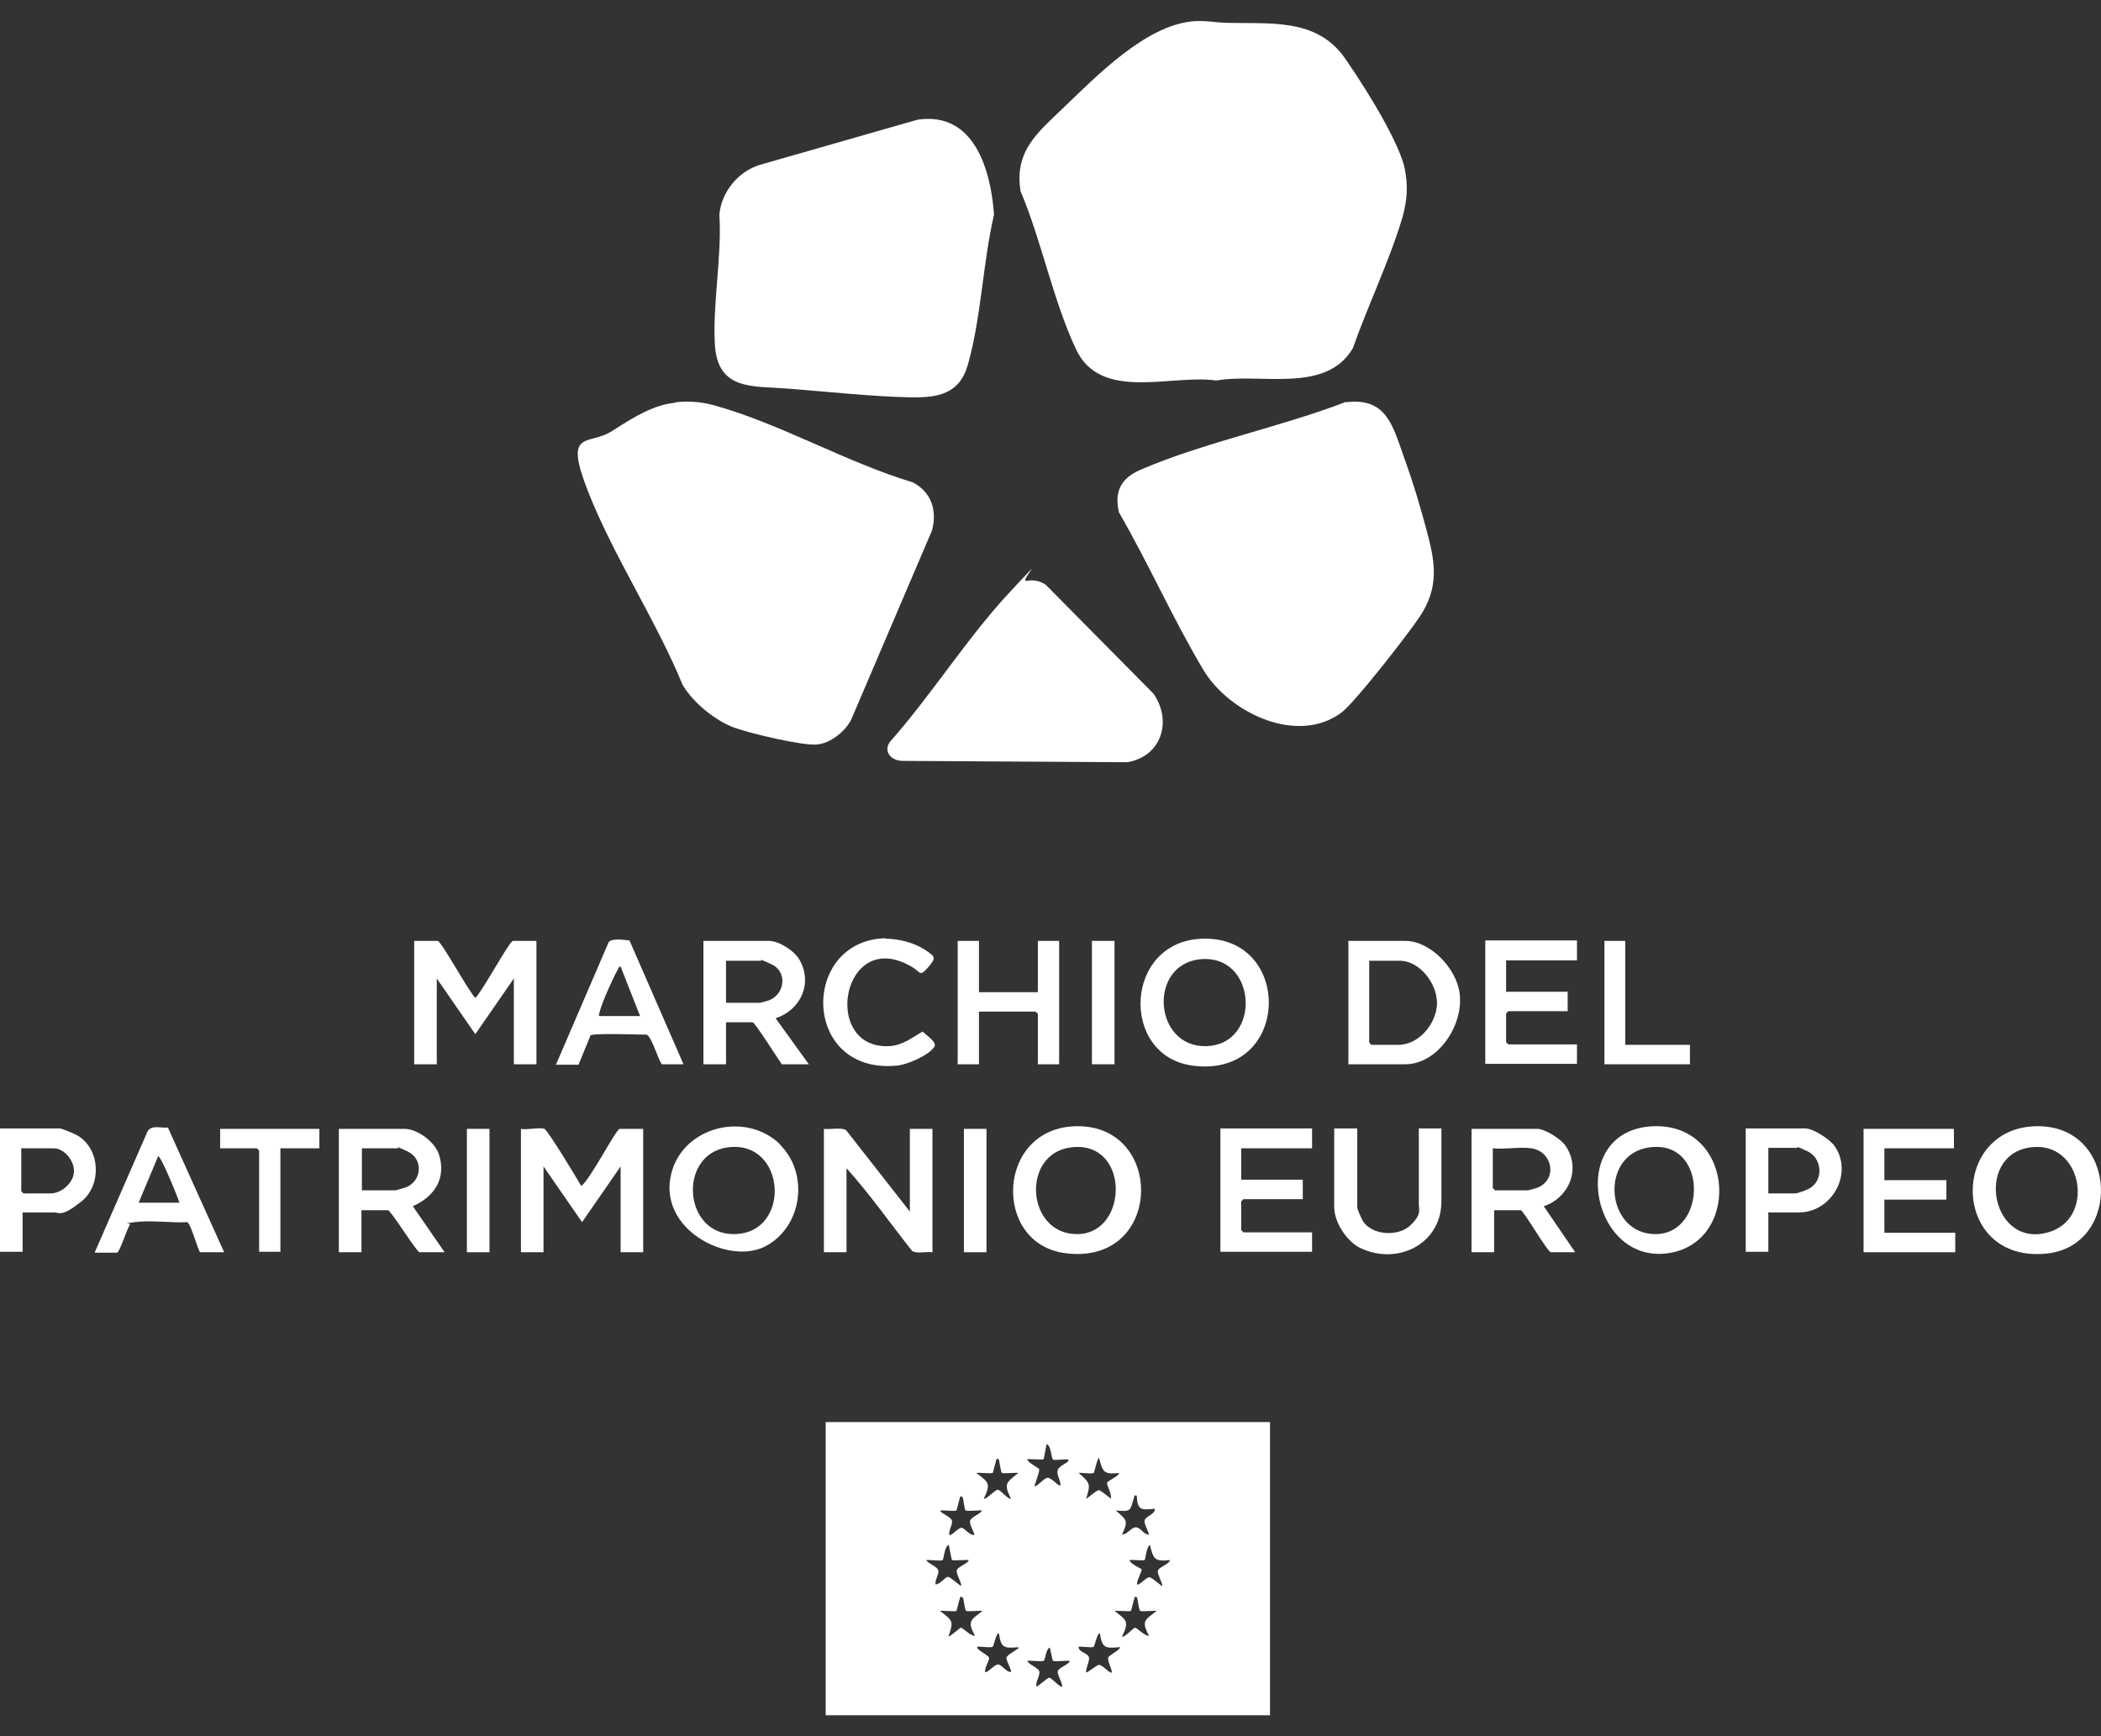 <svg width="98" height="81" viewBox="0 0 98 81" fill="none" xmlns="http://www.w3.org/2000/svg">
<rect x="0" y="0" width="98" height="81" fill="#333333" stroke="none"/>
<path d="M55.56 1C56.139 0.938 56.614 1.041 57.151 1.062C59.197 1.124 61.408 0.814 62.73 2.712C64.052 4.611 65.313 6.839 65.519 7.85C65.685 8.654 65.643 9.335 65.416 10.14C64.817 12.162 63.804 14.246 63.102 16.247C61.842 18.393 58.763 17.382 56.738 17.753C54.63 17.444 51.345 18.764 50.188 16.288C49.134 14.06 48.577 11.213 47.605 8.923C47.295 7.025 48.432 6.158 49.651 4.982C51.18 3.517 53.411 1.227 55.581 1H55.56Z" fill="white"/>
<path d="M31.53 18.764C32.15 18.702 32.708 18.744 33.307 18.909C36.324 19.734 39.526 21.591 42.564 22.498C43.452 22.952 43.721 23.819 43.473 24.747L39.692 33.599C39.382 34.156 38.741 34.671 38.101 34.733C37.46 34.795 35.063 34.238 34.258 33.949C33.452 33.66 32.377 32.856 31.84 31.948C30.6 28.936 28.617 25.944 27.439 22.952C26.261 19.961 27.439 20.827 28.555 20.105C29.671 19.383 30.518 18.888 31.509 18.785L31.53 18.764Z" fill="white"/>
<path d="M62.792 18.764C64.672 18.537 64.961 19.858 65.478 21.302C65.995 22.746 66.263 23.695 66.573 24.851C66.966 26.315 67.11 27.43 66.222 28.771C65.685 29.575 63.205 32.773 62.565 33.248C60.498 34.775 57.337 33.248 56.139 31.267C54.734 28.915 53.577 26.295 52.192 23.901C51.965 22.911 52.296 22.313 53.184 21.921C56.139 20.642 59.755 19.919 62.792 18.744V18.764Z" fill="white"/>
<path d="M42.832 5.58C45.456 5.209 46.221 7.953 46.366 10.016C45.849 12.224 45.766 14.844 45.147 17.01C44.754 18.393 43.742 18.558 42.461 18.537C40.601 18.496 38.576 18.269 36.696 18.125C35.146 18.001 33.493 18.228 33.349 16.123C33.225 14.225 33.679 11.976 33.555 10.016C33.638 8.984 34.402 8.035 35.394 7.705L42.812 5.58H42.832Z" fill="white"/>
<path d="M47.895 27.099C48.225 27.038 48.514 27.099 48.783 27.285L53.804 32.361C54.693 33.64 54.176 35.29 52.585 35.559L42.109 35.497C41.593 35.497 41.179 35.084 41.51 34.609C43.432 32.443 45.126 29.74 47.089 27.636C49.052 25.531 47.543 27.141 47.874 27.099H47.895Z" fill="white"/>
<path d="M25.022 43.894V49.65H23.968V45.648L22.171 48.247L20.373 45.648V49.65H19.319V43.894H20.414C20.579 43.894 21.881 46.287 22.171 46.556C22.48 46.287 23.761 43.894 23.927 43.894H25.022Z" fill="white"/>
<path d="M25.394 52.663C25.538 52.704 26.923 54.994 27.109 55.324C27.48 55.118 28.741 52.663 28.906 52.663H30.001V58.419H28.948V54.416L27.15 57.016L25.352 54.416V58.419H24.299V52.663C24.588 52.725 25.146 52.58 25.394 52.663Z" fill="white"/>
<path d="M42.44 56.521V52.663H43.494V58.419C43.225 58.378 42.75 58.501 42.543 58.357C41.531 57.078 40.58 55.716 39.485 54.499V58.419H38.431V52.663C38.7 52.704 39.237 52.58 39.465 52.724L42.44 56.521Z" fill="white"/>
<path d="M20.724 58.419H19.567C19.443 58.419 18.224 56.459 18.1 56.459H16.86V58.419H15.806V52.663H18.864C19.484 52.663 20.29 53.282 20.476 53.859C20.827 54.973 20.269 55.819 19.257 56.273L20.724 58.398V58.419ZM16.86 55.53H18.451C18.472 55.53 18.885 55.407 18.947 55.386C19.691 55.077 19.753 54.066 19.009 53.715C18.265 53.364 18.616 53.57 18.596 53.57H16.881V55.53H16.86Z" fill="white"/>
<path d="M37.729 49.65H36.468C36.303 49.423 35.208 47.69 35.105 47.69H33.865V49.65H32.811V43.894H35.869C36.344 43.894 37.068 44.369 37.295 44.781C37.915 45.875 37.357 47.113 36.179 47.505L37.729 49.65ZM33.865 46.782H35.456C35.477 46.782 35.849 46.679 35.89 46.659C36.634 46.349 36.716 45.318 35.993 44.987C35.27 44.657 35.539 44.822 35.518 44.822H33.865V46.782Z" fill="white"/>
<path d="M36.365 53.385C37.77 54.746 37.419 57.264 35.683 58.151C33.948 59.038 30.621 57.325 31.323 54.705C31.902 52.539 34.795 51.837 36.386 53.385H36.365ZM33.927 53.529C31.613 53.859 31.861 57.614 34.258 57.573C36.944 57.532 36.675 53.137 33.927 53.529Z" fill="white"/>
<path d="M56.118 43.791C60.354 43.688 60.209 50.331 55.622 49.712C52.213 49.258 52.42 43.873 56.118 43.791ZM55.911 44.76C53.556 45.07 53.825 48.846 56.242 48.804C58.887 48.763 58.66 44.41 55.911 44.76Z" fill="white"/>
<path d="M94.984 52.539C98.847 52.477 98.992 58.13 95.459 58.481C91.016 58.935 90.892 52.621 94.984 52.539ZM94.694 53.529C92.049 53.901 92.897 58.398 95.665 57.449C97.752 56.727 97.091 53.178 94.694 53.529Z" fill="white"/>
<path d="M50.229 52.539C54.382 52.498 54.238 59.079 49.672 58.46C46.262 58.006 46.469 52.58 50.229 52.539ZM49.94 53.529C47.605 53.839 47.874 57.614 50.271 57.573C52.667 57.532 52.709 53.158 49.94 53.529Z" fill="white"/>
<path d="M77.193 52.539C80.995 52.477 81.222 58.13 77.668 58.481C74.115 58.832 73.082 52.621 77.193 52.539ZM76.925 53.529C74.569 53.859 74.879 57.614 77.255 57.573C79.631 57.532 79.673 53.137 76.925 53.529Z" fill="white"/>
<path d="M73.495 58.419H72.338C72.193 58.419 71.057 56.459 70.933 56.459H69.693V58.419H68.639V52.663H71.697C72.069 52.663 72.813 53.137 73.019 53.447C73.763 54.52 73.185 55.881 72.007 56.273L73.474 58.419H73.495ZM71.428 53.57C70.891 53.488 70.189 53.632 69.631 53.57V55.427L69.734 55.53H71.284C71.305 55.53 71.677 55.427 71.718 55.407C72.668 55.015 72.42 53.715 71.428 53.57Z" fill="white"/>
<path d="M62.895 49.65V43.894H65.54C66.738 43.894 67.937 45.194 68.081 46.329C68.288 47.794 67.09 49.65 65.54 49.65H62.895ZM63.866 44.822V48.639L63.97 48.743H65.23C66.201 48.743 67.007 47.732 67.028 46.824C67.048 45.916 66.243 44.822 65.292 44.822H63.846H63.866Z" fill="white"/>
<path d="M61.201 52.663V53.57H57.895V55.035H60.767V55.943H57.998L57.895 56.046V57.387L57.998 57.49H61.201V58.398H56.924V52.642H61.201V52.663Z" fill="white"/>
<path d="M73.557 43.894V44.802H70.251V46.267H73.123V47.174H70.354L70.251 47.278V48.619L70.354 48.722H73.557V49.63H69.28V43.873H73.557V43.894Z" fill="white"/>
<path d="M91.14 52.663V53.57H87.896V55.056H90.789V55.964H87.896V57.511H91.202V58.419H86.925V52.663H91.14Z" fill="white"/>
<path d="M45.663 43.894V46.287H48.411V43.894H49.403V49.65H48.411V47.298L48.308 47.195H45.663V49.65H44.671V43.894H45.663Z" fill="white"/>
<path d="M63.309 52.663V56.335C63.309 56.417 63.515 56.871 63.577 56.975C64.011 57.635 65.21 57.697 65.767 57.181C66.325 56.665 66.181 56.438 66.181 56.191V52.642H67.234V56.046C67.234 58.047 65.168 59.058 63.432 58.212C62.813 57.903 62.234 57.016 62.234 56.314V52.642H63.288L63.309 52.663Z" fill="white"/>
<path d="M4.422 58.419L6.88 52.786C7.066 52.456 7.521 52.642 7.831 52.601L10.455 58.419H9.339C9.257 58.419 8.926 57.14 8.74 57.016C7.976 57.057 7.046 56.913 6.281 57.016C5.517 57.119 6.137 57.016 6.054 57.14C5.93 57.305 5.579 58.44 5.455 58.44H4.442L4.422 58.419ZM8.368 56.108C8.327 55.922 7.48 53.859 7.376 53.942L6.467 56.108H8.368Z" fill="white"/>
<path d="M82.483 56.583V58.398H81.429V52.642H84.198C84.57 52.642 85.334 53.137 85.561 53.447C86.471 54.726 85.458 56.562 83.908 56.562H82.462L82.483 56.583ZM82.483 55.675H83.722C83.867 55.675 84.363 55.489 84.487 55.386C85.066 54.973 84.962 54.024 84.322 53.715C83.681 53.405 83.867 53.55 83.846 53.55H82.483V55.654V55.675Z" fill="white"/>
<path d="M31.902 49.65H30.89C30.766 49.65 30.415 48.371 30.167 48.268C29.836 48.268 27.625 48.185 27.543 48.309L26.985 49.671H25.931L28.39 43.956C28.555 43.75 29.113 43.853 29.361 43.873L31.882 49.65H31.902ZM29.857 47.401L28.948 45.091C28.844 45.091 28.844 45.194 28.803 45.256C28.576 45.668 28.121 46.679 27.997 47.113C27.873 47.546 27.956 47.298 27.956 47.401H29.857Z" fill="white"/>
<path d="M1.054 56.583V58.398H0V52.642H2.769C2.893 52.642 3.533 52.91 3.678 53.013C4.69 53.673 4.732 55.303 3.802 56.046C2.872 56.789 2.789 56.562 2.5 56.562H1.054V56.583ZM0.992 53.57V55.572L1.095 55.675H2.355C2.872 55.675 3.43 55.18 3.451 54.664C3.471 54.148 2.996 53.57 2.5 53.57H0.992Z" fill="white"/>
<path d="M41.303 43.791C41.903 43.791 42.646 43.977 43.142 44.307C43.638 44.637 43.679 44.678 43.287 45.132C42.894 45.586 42.956 45.359 42.543 45.111C39.279 43.172 38.266 48.969 41.489 48.804C42.109 48.763 42.522 48.413 43.039 48.124C43.184 48.289 43.742 48.619 43.576 48.846C43.308 49.238 42.316 49.671 41.841 49.712C37.378 50.146 37.316 43.873 41.303 43.77V43.791Z" fill="white"/>
<path d="M14.897 52.663V53.57H13.079V58.398H12.087V53.674L11.984 53.57H10.269V52.663H14.897Z" fill="white"/>
<path d="M75.809 43.894V48.743H78.826V49.65H74.838V43.894H75.809Z" fill="white"/>
<path d="M22.832 52.663H21.778V58.419H22.832V52.663Z" fill="white"/>
<path d="M46.014 52.663H44.961V58.419H46.014V52.663Z" fill="white"/>
<path d="M51.986 43.894H50.932V49.65H51.986V43.894Z" fill="white"/>
<path d="M59.238 66.342V80.021H38.514V66.342H59.238ZM49.114 68.075C49.031 68.013 49.031 67.435 48.824 67.373C48.783 67.476 48.7 68.054 48.68 68.075C48.638 68.116 48.039 68.054 47.915 68.075C47.936 68.24 48.473 68.487 48.473 68.549C48.494 68.714 48.225 69.292 48.266 69.354C48.432 69.292 48.721 68.941 48.866 68.941C49.072 68.941 49.382 69.374 49.465 69.292C49.486 69.065 49.258 68.797 49.341 68.57C49.423 68.343 49.961 68.198 49.816 68.095C49.671 68.054 49.217 68.136 49.114 68.095V68.075ZM52.213 68.714C51.469 68.797 51.448 68.673 51.262 68.013C51.18 68.013 51.056 68.673 51.014 68.714C50.911 68.776 50.477 68.694 50.312 68.714C50.828 69.168 50.891 69.209 50.663 69.911C50.684 69.952 51.159 69.498 51.262 69.519C51.366 69.54 51.717 69.849 51.82 69.911C51.862 69.725 51.634 69.292 51.634 69.189C51.634 69.086 52.172 68.879 52.192 68.735L52.213 68.714ZM46.593 68.095C46.469 67.972 46.469 68.136 46.448 68.198C46.407 68.302 46.324 68.714 46.303 68.714C46.242 68.755 45.684 68.694 45.539 68.714C46.097 69.147 46.242 69.189 45.89 69.911C45.973 69.993 46.428 69.478 46.551 69.498C46.675 69.519 47.068 69.993 47.151 69.911C46.799 69.189 46.944 69.168 47.502 68.714C47.357 68.694 46.799 68.755 46.737 68.714C46.675 68.673 46.613 68.116 46.593 68.095ZM53.039 69.766C52.853 69.766 52.936 69.766 52.895 69.87C52.709 70.468 52.791 70.53 52.047 70.468C52.543 70.901 52.647 70.942 52.337 71.582C52.585 71.603 52.771 71.231 52.998 71.252C53.225 71.273 53.37 71.623 53.597 71.582C53.556 71.417 53.349 71.087 53.391 70.922C53.453 70.716 53.886 70.654 53.866 70.385C53.205 70.447 53.06 70.468 53.019 69.746L53.039 69.766ZM44.898 69.849C44.775 69.725 44.775 69.89 44.754 69.952C44.712 70.055 44.63 70.468 44.609 70.468C44.547 70.509 43.989 70.447 43.845 70.468C43.927 70.633 44.361 70.757 44.403 70.942C44.444 71.128 44.237 71.396 44.279 71.603C44.361 71.685 44.712 71.252 44.857 71.273C45.002 71.293 45.229 71.644 45.456 71.603C45.415 71.438 45.208 71.108 45.25 70.942C45.291 70.777 45.725 70.633 45.808 70.468C45.663 70.447 45.105 70.509 45.043 70.468C44.981 70.427 44.94 69.89 44.898 69.849ZM44.403 72.779C44.382 72.758 44.279 72.18 44.258 72.077C44.051 72.118 44.031 72.717 43.969 72.779C43.907 72.841 43.349 72.758 43.204 72.779C43.287 72.944 43.7 73.068 43.762 73.253C43.824 73.439 43.597 73.686 43.638 73.913C43.824 73.934 44.093 73.563 44.217 73.563C44.341 73.563 44.795 74.017 44.837 73.975C44.837 73.79 44.589 73.418 44.63 73.253C44.671 73.088 45.126 72.964 45.188 72.779C45.043 72.758 44.485 72.82 44.423 72.779H44.403ZM54.589 72.779C53.845 72.861 53.804 72.737 53.639 72.077C53.473 72.16 53.432 72.737 53.391 72.779C53.349 72.82 52.833 72.758 52.688 72.779C52.709 72.964 53.205 73.15 53.246 73.212C53.287 73.274 52.998 73.769 53.039 73.913C53.122 73.996 53.473 73.563 53.618 73.583C53.763 73.604 54.196 74.017 54.217 73.996C54.217 73.81 53.969 73.439 54.01 73.274C54.052 73.109 54.506 72.985 54.568 72.799L54.589 72.779ZM44.898 74.532C44.775 74.409 44.775 74.574 44.754 74.636C44.712 74.739 44.63 75.151 44.609 75.151C44.547 75.193 43.989 75.131 43.845 75.151C44.423 75.605 44.506 75.605 44.237 76.348C44.382 76.307 44.754 75.956 44.816 75.935C44.919 75.935 45.291 76.348 45.477 76.307C45.084 75.605 45.312 75.564 45.828 75.151C45.684 75.131 45.126 75.193 45.064 75.151C45.002 75.11 44.94 74.553 44.919 74.532H44.898ZM53.039 74.532C52.915 74.409 52.915 74.574 52.895 74.636C52.853 74.739 52.771 75.151 52.75 75.151C52.688 75.193 52.13 75.131 51.986 75.151C52.543 75.585 52.688 75.626 52.337 76.348C52.419 76.431 52.853 75.956 52.936 75.935C53.019 75.915 53.411 76.348 53.597 76.307C53.205 75.605 53.432 75.564 53.949 75.151C53.804 75.131 53.246 75.193 53.184 75.151C53.122 75.11 53.06 74.553 53.039 74.532ZM47.502 76.843C46.841 76.905 46.696 76.885 46.593 76.204C46.489 76.121 46.345 76.802 46.303 76.823C46.2 76.885 45.766 76.802 45.601 76.823C45.456 76.926 46.117 77.215 46.138 77.338C46.159 77.462 45.911 77.813 45.952 77.999C46.035 78.081 46.386 77.648 46.551 77.648C46.717 77.648 46.944 78.019 47.151 77.999C47.213 77.937 46.923 77.462 46.944 77.338C46.965 77.215 47.295 77.05 47.399 76.967C47.502 76.885 47.523 76.967 47.481 76.802L47.502 76.843ZM52.213 76.843C51.552 76.905 51.407 76.885 51.304 76.204C51.2 76.121 51.056 76.802 51.014 76.823C50.911 76.885 50.477 76.802 50.312 76.823C50.291 77.07 50.725 77.112 50.787 77.297C50.849 77.483 50.642 77.792 50.663 78.019C50.705 78.061 51.159 77.668 51.262 77.668C51.428 77.668 51.779 78.102 51.862 78.019C51.862 77.854 51.634 77.442 51.696 77.318C51.758 77.194 52.358 76.926 52.213 76.823V76.843ZM49.114 77.483C49.093 77.462 48.99 76.946 48.969 76.864C48.783 76.905 48.762 77.442 48.68 77.483C48.597 77.524 48.08 77.462 47.915 77.483C47.977 77.648 48.432 77.813 48.473 77.957C48.535 78.164 48.287 78.453 48.349 78.68C48.37 78.721 48.845 78.267 48.948 78.267C49.052 78.267 49.465 78.762 49.547 78.68C49.547 78.473 49.3 78.122 49.341 77.957C49.382 77.792 49.878 77.648 49.899 77.483C49.754 77.462 49.196 77.524 49.134 77.483H49.114Z" fill="white"/>
</svg>
